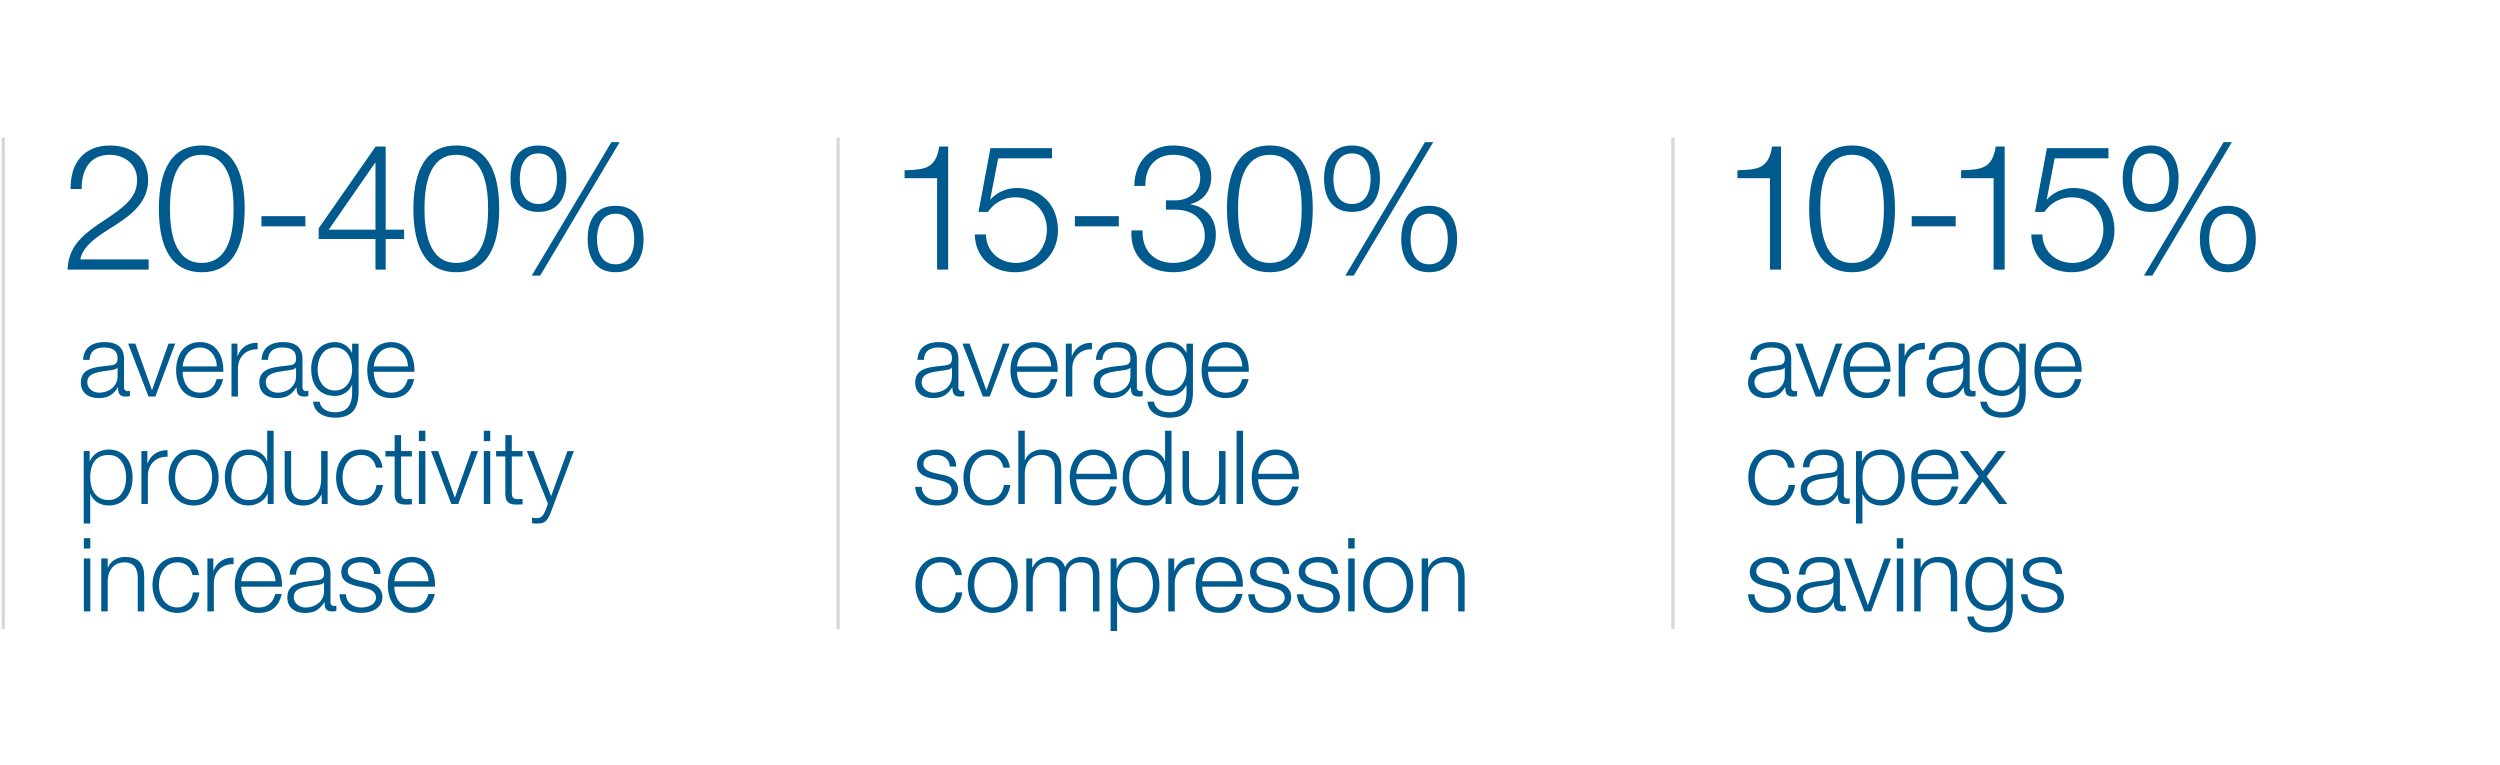 <svg xmlns="http://www.w3.org/2000/svg" viewBox="0 0 1536 470"><title>cpi-megaprojects_facts1</title><path d="M91.347,165.638H41.559c0.54-22.465,23.544-27.973,36.396-40.824,4.104-4.213,6.264-8.209,6.264-14.257,0-9.828-7.776-15.444-16.956-15.444-12.42,0-17.28,9.937-17.064,21.061H43.395c-0.324-15.552,7.775-26.784,24.192-26.784,13.176,0,23.437,7.236,23.437,21.276,0,12.636-9.181,20.521-19.009,26.893-7.344,4.968-20.845,11.664-22.681,21.816h42.013v6.264Z" fill="#005a8d"/><path d="M150.326,128.27c0,17.712-4.32,38.988-26.353,38.988s-26.353-21.276-26.353-38.881c0-17.712,4.32-38.988,26.353-38.988S150.326,110.665,150.326,128.27Zm-45.901,0c0,13.176,2.269,33.264,19.549,33.264s19.548-20.088,19.548-33.264c0-13.068-2.268-33.157-19.548-33.157S104.425,115.202,104.425,128.27Z" fill="#005a8d"/><path d="M160.628,139.07v-6.264h27v6.264h-27Z" fill="#005a8d"/><path d="M195.803,140.257l34.992-50.221h6.156v51.085H248.292v5.725H236.951v18.792H230.688v-18.792H195.803v-6.589Zm34.885,0.864V99.973h-0.216L201.959,141.121H230.688Z" fill="#005a8d"/><path d="M306.698,128.27c0,17.712-4.32,38.988-26.353,38.988s-26.353-21.276-26.353-38.881c0-17.712,4.32-38.988,26.353-38.988S306.698,110.665,306.698,128.27Zm-45.901,0c0,13.176,2.269,33.264,19.549,33.264s19.548-20.088,19.548-33.264c0-13.068-2.268-33.157-19.548-33.157S260.797,115.202,260.797,128.27Z" fill="#005a8d"/><path d="M347.986,109.801c0,11.557-4.969,20.412-17.173,20.412s-17.172-8.855-17.172-20.412c0-11.556,4.968-20.412,17.172-20.412S347.986,98.246,347.986,109.801Zm-28.621.108c0,6.804,2.376,15.444,11.448,15.444s11.448-8.641,11.448-15.444c0-6.912-2.376-15.66-11.448-15.66S319.365,102.997,319.365,109.91Zm56.27-22.572H380.71L331.894,169.31H326.71Zm19.764,59.509c0,11.556-4.968,20.412-17.172,20.412s-17.173-8.856-17.173-20.412c0-11.557,4.969-20.413,17.173-20.413S395.398,135.289,395.398,146.846Zm-28.62.107c0,6.805,2.376,15.444,11.448,15.444s11.448-8.64,11.448-15.444c0-6.912-2.376-15.66-11.448-15.66S366.778,140.041,366.778,146.954Z" fill="#005a8d"/><path d="M51.072,221.082c0.378-7.623,5.733-10.899,13.168-10.899,5.733,0,11.971,1.765,11.971,10.459v17.263a2.114,2.114,0,0,0,2.331,2.395,3.722,3.722,0,0,0,1.26-.252v3.339a10.912,10.912,0,0,1-2.583.252c-4.032,0-4.662-2.269-4.662-5.67h-0.126c-2.772,4.221-5.607,6.615-11.845,6.615-5.985,0-10.899-2.961-10.899-9.514,0-9.136,8.883-9.45,17.452-10.459,3.275-.378,5.103-0.818,5.103-4.41,0-5.355-3.843-6.678-8.505-6.678-4.914,0-8.568,2.268-8.694,7.56H51.072Zm21.169,4.789h-0.126c-0.504.944-2.268,1.26-3.339,1.448-6.741,1.197-15.121,1.135-15.121,7.498,0,3.969,3.528,6.426,7.246,6.426,6.048,0,11.403-3.843,11.34-10.206v-5.166Z" fill="#005a8d"/><path d="M78.71,211.128h4.41l10.207,28.541h0.126l10.08-28.541h4.096L95.469,243.638H91.248Z" fill="#005a8d"/><path d="M112.183,228.454c0.062,5.796,3.087,12.789,10.71,12.789,5.797,0,8.947-3.401,10.207-8.316h3.969c-1.7,7.372-5.985,11.656-14.176,11.656-10.332,0-14.68-7.938-14.68-17.2,0-8.568,4.348-17.2,14.68-17.2,10.459,0,14.617,9.136,14.302,18.271H112.183Zm21.043-3.34c-0.189-5.985-3.906-11.592-10.333-11.592-6.489,0-10.08,5.67-10.71,11.592h21.043Z" fill="#005a8d"/><path d="M142.221,211.128h3.654v7.623h0.126a12.013,12.013,0,0,1,12.285-8.064v3.97c-7.183-.378-12.097,4.914-12.097,11.655v17.326H142.221V211.128Z" fill="#005a8d"/><path d="M160.723,221.082c0.378-7.623,5.733-10.899,13.168-10.899,5.733,0,11.971,1.765,11.971,10.459v17.263a2.114,2.114,0,0,0,2.331,2.395,3.722,3.722,0,0,0,1.26-.252v3.339a10.912,10.912,0,0,1-2.583.252c-4.032,0-4.662-2.269-4.662-5.67h-0.126c-2.772,4.221-5.607,6.615-11.845,6.615-5.985,0-10.899-2.961-10.899-9.514,0-9.136,8.883-9.45,17.452-10.459,3.275-.378,5.103-0.818,5.103-4.41,0-5.355-3.843-6.678-8.505-6.678-4.914,0-8.568,2.268-8.694,7.56h-3.97Zm21.169,4.789h-0.126c-0.504.944-2.268,1.26-3.339,1.448-6.741,1.197-15.121,1.135-15.121,7.498,0,3.969,3.528,6.426,7.246,6.426,6.048,0,11.403-3.843,11.34-10.206v-5.166Z" fill="#005a8d"/><path d="M220.31,240.992c-0.063,9.703-3.78,15.625-14.428,15.625-6.489,0-12.916-2.898-13.482-9.828h3.969c0.882,4.788,5.104,6.489,9.514,6.489,7.309,0,10.459-4.348,10.459-12.286v-4.41h-0.127a11.265,11.265,0,0,1-10.332,6.679c-10.396,0-14.68-7.435-14.68-16.696,0-8.946,5.292-16.381,14.68-16.381a11.436,11.436,0,0,1,10.332,6.553h0.127v-5.607h3.969v29.863Zm-3.969-13.986c0-6.363-2.962-13.482-10.459-13.482-7.561,0-10.711,6.741-10.711,13.482,0,6.553,3.402,12.916,10.711,12.916C212.749,239.921,216.341,233.621,216.341,227.005Z" fill="#005a8d"/><path d="M229.613,228.454c0.062,5.796,3.087,12.789,10.71,12.789,5.797,0,8.947-3.401,10.207-8.316H254.499c-1.7,7.372-5.985,11.656-14.176,11.656-10.332,0-14.68-7.938-14.68-17.2,0-8.568,4.348-17.2,14.68-17.2,10.459,0,14.617,9.136,14.302,18.271H229.613Zm21.043-3.34c-0.189-5.985-3.906-11.592-10.333-11.592-6.489,0-10.08,5.67-10.71,11.592h21.043Z" fill="#005a8d"/><path d="M51.45,277.128h3.654v6.174h0.126c1.827-4.41,6.363-7.119,11.593-7.119,9.892,0,14.617,8.002,14.617,17.2s-4.726,17.2-14.617,17.2c-4.852,0-9.576-2.457-11.277-7.12h-0.126v18.208H51.45v-44.543Zm15.373,2.395c-8.758,0-11.403,6.489-11.403,13.86,0,6.741,2.961,13.86,11.403,13.86,7.561,0,10.647-7.119,10.647-13.86S74.384,279.523,66.823,279.523Z" fill="#005a8d"/><path d="M86.887,277.128H90.541v7.623h0.126a12.015,12.015,0,0,1,12.286-8.064v3.97c-7.183-.378-12.097,4.914-12.097,11.655v17.326H86.887V277.128Z" fill="#005a8d"/><path d="M134.333,293.383c0,9.324-5.418,17.2-15.372,17.2-9.955,0-15.373-7.876-15.373-17.2s5.418-17.2,15.373-17.2C128.915,276.183,134.333,284.059,134.333,293.383Zm-26.776,0c0,6.931,3.78,13.86,11.404,13.86,7.623,0,11.403-6.93,11.403-13.86s-3.78-13.86-11.403-13.86C111.337,279.523,107.557,286.453,107.557,293.383Z" fill="#005a8d"/><path d="M168.133,309.638h-3.654v-6.175h-0.126c-1.701,4.222-6.867,7.12-11.593,7.12-9.892,0-14.617-8.002-14.617-17.2s4.726-17.2,14.617-17.2c4.852,0,9.576,2.457,11.277,7.119h0.126V264.654h3.97v44.984Zm-15.373-2.395c8.442,0,11.403-7.119,11.403-13.86s-2.961-13.86-11.403-13.86c-7.561,0-10.647,7.119-10.647,13.86S145.199,307.244,152.76,307.244Z" fill="#005a8d"/><path d="M201.295,309.638h-3.654v-5.859h-0.126a12.093,12.093,0,0,1-11.215,6.805c-8.19,0-11.403-4.788-11.403-12.349V277.128h3.969v21.169c0.189,5.859,2.395,8.946,8.694,8.946,6.805,0,9.766-6.426,9.766-13.041V277.128h3.97v32.51Z" fill="#005a8d"/><path d="M231.061,287.334c-1.07-4.851-4.032-7.812-9.198-7.812-7.623,0-11.403,6.93-11.403,13.86s3.78,13.86,11.403,13.86c4.914,0,8.946-3.843,9.45-9.261h3.97c-1.071,7.812-6.175,12.601-13.42,12.601-9.954,0-15.373-7.876-15.373-17.2s5.419-17.2,15.373-17.2c6.931,0,12.286,3.718,13.168,11.151h-3.97Z" fill="#005a8d"/><path d="M246.438,277.128h6.615v3.339h-6.615V302.393c0,2.583.378,4.095,3.213,4.284a30.796,30.796,0,0,0,3.402-.189V309.89c-1.197,0-2.331.126-3.528,0.126-5.292,0-7.119-1.764-7.057-7.309V280.467h-5.67v-3.339h5.67V267.363h3.97v9.766Z" fill="#005a8d"/><path d="M257.368,264.654h3.969V271.017h-3.969v-6.363Zm0,12.475h3.969v32.51h-3.969V277.128Z" fill="#005a8d"/><path d="M264.782,277.128h4.41l10.207,28.541h0.126l10.08-28.541h4.096L281.541,309.638h-4.221Z" fill="#005a8d"/><path d="M297.247,264.654h3.969V271.017h-3.969v-6.363Zm0,12.475h3.969v32.51h-3.969V277.128Z" fill="#005a8d"/><path d="M314.445,277.128h6.615v3.339h-6.615V302.393c0,2.583.378,4.095,3.214,4.284a30.778,30.778,0,0,0,3.401-.189V309.89c-1.196,0-2.331.126-3.527,0.126-5.293,0-7.12-1.764-7.057-7.309V280.467h-5.671v-3.339h5.671V267.363h3.969v9.766Z" fill="#005a8d"/><path d="M323.681,277.128h4.221L338.612,304.85l10.018-27.722h3.969l-14.112,37.487c-2.269,5.481-3.591,7.056-8.568,7.056a10.273,10.273,0,0,1-3.024-.314V318.018a13.807,13.807,0,0,0,2.709.314c3.528,0,4.348-2.079,5.671-5.104l1.386-3.717Z" fill="#005a8d"/><path d="M51.514,330.654h3.969V337.017H51.514v-6.363Zm0,12.475h3.969v32.51H51.514V343.128Z" fill="#005a8d"/><path d="M62.211,343.128h3.969v5.607h0.126c1.449-3.906,5.797-6.553,10.396-6.553,9.136,0,11.908,4.788,11.908,12.538v20.917H84.64V355.351c0-5.607-1.827-9.828-8.253-9.828-6.301,0-10.081,4.788-10.207,11.151v18.964H62.211V343.128Z" fill="#005a8d"/><path d="M118.262,353.334c-1.07-4.851-4.032-7.812-9.198-7.812-7.623,0-11.403,6.93-11.403,13.86s3.78,13.86,11.403,13.86c4.914,0,8.946-3.843,9.45-9.261h3.97c-1.071,7.812-6.175,12.601-13.42,12.601-9.954,0-15.373-7.876-15.373-17.2s5.419-17.2,15.373-17.2c6.931,0,12.286,3.718,13.168,11.151h-3.97Z" fill="#005a8d"/><path d="M127.421,343.128h3.654v7.623h0.126a12.013,12.013,0,0,1,12.285-8.064v3.97c-7.183-.378-12.097,4.914-12.097,11.655v17.326H127.421V343.128Z" fill="#005a8d"/><path d="M148.223,360.454c0.063,5.796,3.088,12.789,10.711,12.789,5.796,0,8.946-3.401,10.206-8.316h3.97c-1.701,7.372-5.985,11.656-14.176,11.656-10.333,0-14.68-7.938-14.68-17.2,0-8.568,4.347-17.2,14.68-17.2,10.459,0,14.617,9.136,14.302,18.271h-25.013Zm21.043-3.34c-0.188-5.985-3.905-11.592-10.332-11.592-6.489,0-10.081,5.67-10.711,11.592h21.043Z" fill="#005a8d"/><path d="M177.934,353.082c0.378-7.623,5.733-10.899,13.167-10.899,5.733,0,11.971,1.765,11.971,10.459v17.263a2.115,2.115,0,0,0,2.331,2.395,3.733,3.733,0,0,0,1.261-.252v3.339a10.923,10.923,0,0,1-2.583.252c-4.032,0-4.663-2.269-4.663-5.67h-0.126c-2.771,4.221-5.607,6.615-11.845,6.615-5.985,0-10.899-2.961-10.899-9.514,0-9.136,8.884-9.45,17.452-10.459,3.276-.378,5.104-0.818,5.104-4.41,0-5.355-3.844-6.678-8.506-6.678-4.914,0-8.568,2.268-8.694,7.56h-3.969Zm21.169,4.789h-0.126c-0.504.944-2.269,1.26-3.34,1.448-6.741,1.197-15.12,1.135-15.12,7.498,0,3.969,3.528,6.426,7.245,6.426,6.049,0,11.403-3.843,11.341-10.206v-5.166Z" fill="#005a8d"/><path d="M229.858,352.642c-0.189-4.914-3.969-7.119-8.506-7.119-3.527,0-7.687,1.386-7.687,5.606,0,3.528,4.032,4.789,6.742,5.481l5.292,1.197c4.536,0.693,9.262,3.339,9.262,9.01,0,7.057-6.993,9.766-13.042,9.766-7.561,0-12.727-3.528-13.356-11.467h3.969c0.315,5.355,4.284,8.127,9.577,8.127,3.717,0,8.883-1.638,8.883-6.174,0-3.78-3.528-5.04-7.119-5.923l-5.104-1.134c-5.166-1.386-9.072-3.15-9.072-8.694,0-6.615,6.489-9.136,12.223-9.136,6.489,0,11.655,3.402,11.907,10.459H229.858Z" fill="#005a8d"/><path d="M242.268,360.454c0.063,5.796,3.088,12.789,10.711,12.789,5.796,0,8.946-3.401,10.206-8.316h3.97c-1.701,7.372-5.985,11.656-14.176,11.656-10.333,0-14.68-7.938-14.68-17.2,0-8.568,4.347-17.2,14.68-17.2,10.459,0,14.617,9.136,14.302,18.271h-25.013Zm21.043-3.34c-0.188-5.985-3.905-11.592-10.332-11.592-6.489,0-10.081,5.67-10.711,11.592h21.043Z" fill="#005a8d"/><path d="M555.773,104.618c11.88-.433,19.225-0.648,21.276-14.581h5.508v75.602h-6.804V109.477H555.773v-4.859Z" fill="#005a8d"/><path d="M605.724,144.038c0.324,10.477,8.208,17.496,18.576,17.496,11.664,0,18.9-9.611,18.9-20.628,0-11.124-8.1-19.656-19.333-19.656a19.968,19.968,0,0,0-16.848,8.964h-5.832l7.344-39.204H646.332v6.264H613.284l-4.86,25.057,0.216,0.216c3.78-4.428,10.152-7.021,15.984-7.021,15.552,0,25.38,10.908,25.38,26.137,0,14.797-11.772,25.597-26.244,25.597-14.04,0-24.517-8.856-24.84-23.221h6.804Z" fill="#005a8d"/><path d="M660.414,139.07v-6.264h27v6.264H660.414Z" fill="#005a8d"/><path d="M701.994,141.554c-0.432,11.988,6.696,19.979,18.9,19.979,9.936,0,19.332-5.939,19.332-16.74,0-10.691-8.1-15.983-18.144-15.983H716.358v-5.725h5.724c7.02,0.108,15.336-4.212,15.336-13.716,0-9.937-7.452-14.257-16.524-14.257-11.34,0-17.388,7.885-17.172,19.116H696.918c0.108-14.256,9.18-24.84,23.869-24.84,11.88,0,23.436,5.832,23.436,19.224,0,8.209-4.644,14.797-12.744,16.741v0.216c9.828,1.62,15.552,8.748,15.552,18.684,0,14.797-12.096,23.005-26.028,23.005-15.66,0-26.893-9.504-25.812-25.704h6.804Z" fill="#005a8d"/><path d="M806.561,128.27c0,17.712-4.32,38.988-26.354,38.988-22.032,0-26.352-21.276-26.352-38.881,0-17.712,4.32-38.988,26.352-38.988C802.24,89.389,806.561,110.665,806.561,128.27Zm-45.901,0c0,13.176,2.268,33.264,19.548,33.264,17.281,0,19.549-20.088,19.549-33.264,0-13.068-2.268-33.157-19.549-33.157C762.927,95.113,760.659,115.202,760.659,128.27Z" fill="#005a8d"/><path d="M847.848,109.801c0,11.557-4.968,20.412-17.172,20.412s-17.172-8.855-17.172-20.412c0-11.556,4.968-20.412,17.172-20.412S847.848,98.246,847.848,109.801Zm-28.62.108c0,6.804,2.376,15.444,11.448,15.444s11.448-8.641,11.448-15.444c0-6.912-2.376-15.66-11.448-15.66S819.228,102.997,819.228,109.91Zm56.269-22.572h5.076L831.756,169.31h-5.184Zm19.765,59.509c0,11.556-4.968,20.412-17.173,20.412-12.203,0-17.172-8.856-17.172-20.412,0-11.557,4.969-20.413,17.172-20.413C890.293,126.433,895.261,135.289,895.261,146.846Zm-28.62.107c0,6.805,2.375,15.444,11.447,15.444s11.449-8.64,11.449-15.444c0-6.912-2.377-15.66-11.449-15.66S866.641,140.041,866.641,146.954Z" fill="#005a8d"/><path d="M563.7,221.082c0.378-7.623,5.733-10.899,13.167-10.899,5.733,0,11.971,1.765,11.971,10.459v17.263a2.115,2.115,0,0,0,2.331,2.395,3.727,3.727,0,0,0,1.26-.252v3.339a10.918,10.918,0,0,1-2.583.252c-4.032,0-4.663-2.269-4.663-5.67h-0.126c-2.772,4.221-5.607,6.615-11.845,6.615-5.985,0-10.899-2.961-10.899-9.514,0-9.136,8.883-9.45,17.452-10.459,3.276-.378,5.103-0.818,5.103-4.41,0-5.355-3.843-6.678-8.505-6.678-4.914,0-8.568,2.268-8.694,7.56h-3.969Zm21.169,4.789h-0.126c-0.504.944-2.268,1.26-3.339,1.448-6.741,1.197-15.121,1.135-15.121,7.498,0,3.969,3.528,6.426,7.246,6.426,6.048,0,11.403-3.843,11.34-10.206v-5.166Z" fill="#005a8d"/><path d="M591.337,211.128h4.41l10.207,28.541h0.126l10.081-28.541h4.095l-12.16,32.51H603.875Z" fill="#005a8d"/><path d="M624.81,228.454c0.063,5.796,3.087,12.789,10.71,12.789,5.796,0,8.947-3.401,10.207-8.316h3.969c-1.701,7.372-5.985,11.656-14.176,11.656-10.333,0-14.68-7.938-14.68-17.2,0-8.568,4.347-17.2,14.68-17.2,10.459,0,14.617,9.136,14.302,18.271H624.81Zm21.043-3.34c-0.189-5.985-3.906-11.592-10.333-11.592-6.489,0-10.081,5.67-10.71,11.592h21.043Z" fill="#005a8d"/><path d="M654.848,211.128h3.654v7.623h0.126a12.014,12.014,0,0,1,12.286-8.064v3.97c-7.183-.378-12.097,4.914-12.097,11.655v17.326h-3.969V211.128Z" fill="#005a8d"/><path d="M673.35,221.082c0.378-7.623,5.733-10.899,13.167-10.899,5.733,0,11.971,1.765,11.971,10.459v17.263a2.115,2.115,0,0,0,2.331,2.395,3.727,3.727,0,0,0,1.26-.252v3.339a10.918,10.918,0,0,1-2.583.252c-4.032,0-4.663-2.269-4.663-5.67h-0.126c-2.772,4.221-5.607,6.615-11.845,6.615-5.985,0-10.899-2.961-10.899-9.514,0-9.136,8.883-9.45,17.452-10.459,3.276-.378,5.103-0.818,5.103-4.41,0-5.355-3.843-6.678-8.505-6.678-4.914,0-8.568,2.268-8.694,7.56H673.35Zm21.169,4.789h-0.126c-0.504.944-2.268,1.26-3.339,1.448-6.741,1.197-15.121,1.135-15.121,7.498,0,3.969,3.528,6.426,7.246,6.426,6.048,0,11.403-3.843,11.34-10.206v-5.166Z" fill="#005a8d"/><path d="M732.937,240.992c-0.063,9.703-3.78,15.625-14.428,15.625-6.489,0-12.916-2.898-13.482-9.828h3.969c0.882,4.788,5.103,6.489,9.513,6.489,7.309,0,10.459-4.348,10.459-12.286v-4.41h-0.126a11.265,11.265,0,0,1-10.333,6.679c-10.396,0-14.68-7.435-14.68-16.696,0-8.946,5.292-16.381,14.68-16.381a11.437,11.437,0,0,1,10.333,6.553h0.126v-5.607h3.969v29.863Zm-3.969-13.986c0-6.363-2.961-13.482-10.459-13.482-7.56,0-10.71,6.741-10.71,13.482,0,6.553,3.402,12.916,10.71,12.916C725.376,239.921,728.968,233.621,728.968,227.005Z" fill="#005a8d"/><path d="M742.24,228.454c0.063,5.796,3.087,12.789,10.71,12.789,5.796,0,8.947-3.401,10.207-8.316H767.127c-1.701,7.372-5.986,11.656-14.176,11.656-10.333,0-14.68-7.938-14.68-17.2,0-8.568,4.347-17.2,14.68-17.2,10.459,0,14.618,9.136,14.301,18.271H742.24Zm21.043-3.34c-0.189-5.985-3.906-11.592-10.333-11.592-6.489,0-10.081,5.67-10.71,11.592h21.043Z" fill="#005a8d"/><path d="M583.546,286.642c-0.189-4.914-3.969-7.119-8.506-7.119-3.528,0-7.687,1.386-7.687,5.606,0,3.528,4.032,4.789,6.742,5.481l5.292,1.197c4.537,0.693,9.262,3.339,9.262,9.01,0,7.057-6.993,9.766-13.041,9.766-7.561,0-12.727-3.528-13.357-11.467h3.969c0.315,5.355,4.284,8.127,9.577,8.127,3.717,0,8.883-1.638,8.883-6.174,0-3.78-3.528-5.04-7.119-5.923l-5.104-1.134c-5.167-1.386-9.072-3.15-9.072-8.694,0-6.615,6.489-9.136,12.223-9.136,6.489,0,11.655,3.402,11.907,10.459H583.546Z" fill="#005a8d"/><path d="M616.519,287.334c-1.071-4.851-4.032-7.812-9.198-7.812-7.624,0-11.404,6.93-11.404,13.86s3.78,13.86,11.404,13.86c4.914,0,8.946-3.843,9.45-9.261h3.969c-1.071,7.812-6.174,12.601-13.419,12.601-9.955,0-15.373-7.876-15.373-17.2s5.418-17.2,15.373-17.2c6.93,0,12.286,3.718,13.167,11.151H616.519Z" fill="#005a8d"/><path d="M625.653,264.654h3.969v18.082h0.126c1.449-3.906,5.796-6.553,10.396-6.553,9.136,0,11.908,4.788,11.908,12.538v20.917H648.082V289.351c0-5.607-1.827-9.828-8.253-9.828-6.3,0-10.081,4.788-10.207,11.151v18.964h-3.969V264.654Z" fill="#005a8d"/><path d="M661.215,294.454c0.063,5.796,3.087,12.789,10.71,12.789,5.796,0,8.947-3.401,10.207-8.316h3.969c-1.701,7.372-5.985,11.656-14.176,11.656-10.333,0-14.68-7.938-14.68-17.2,0-8.568,4.347-17.2,14.68-17.2,10.459,0,14.617,9.136,14.302,18.271H661.215Zm21.043-3.34c-0.189-5.985-3.906-11.592-10.333-11.592-6.489,0-10.081,5.67-10.71,11.592h21.043Z" fill="#005a8d"/><path d="M719.782,309.638h-3.654v-6.175h-0.126c-1.701,4.222-6.867,7.12-11.593,7.12-9.891,0-14.617-8.002-14.617-17.2s4.726-17.2,14.617-17.2c4.852,0,9.577,2.457,11.278,7.119h0.126V264.654h3.969v44.984Zm-15.373-2.395c8.443,0,11.404-7.119,11.404-13.86s-2.961-13.86-11.404-13.86c-7.56,0-10.647,7.119-10.647,13.86S696.849,307.244,704.409,307.244Z" fill="#005a8d"/><path d="M752.944,309.638h-3.654v-5.859h-0.126a12.093,12.093,0,0,1-11.214,6.805c-8.191,0-11.404-4.788-11.404-12.349V277.128h3.969v21.169c0.189,5.859,2.394,8.946,8.694,8.946,6.805,0,9.766-6.426,9.766-13.041V277.128h3.969v32.51Z" fill="#005a8d"/><path d="M759.771,264.654h3.969v44.984h-3.969V264.654Z" fill="#005a8d"/><path d="M773.031,294.454c0.063,5.796,3.088,12.789,10.711,12.789,5.797,0,8.947-3.401,10.207-8.316H797.918c-1.701,7.372-5.985,11.656-14.176,11.656-10.332,0-14.68-7.938-14.68-17.2,0-8.568,4.348-17.2,14.68-17.2,10.459,0,14.617,9.136,14.302,18.271h-25.013Zm21.043-3.34c-0.188-5.985-3.905-11.592-10.332-11.592-6.489,0-10.08,5.67-10.711,11.592h21.043Z" fill="#005a8d"/><path d="M587.011,353.334c-1.071-4.851-4.032-7.812-9.198-7.812-7.624,0-11.404,6.93-11.404,13.86s3.78,13.86,11.404,13.86c4.914,0,8.946-3.843,9.45-9.261h3.969c-1.071,7.812-6.174,12.601-13.419,12.601-9.955,0-15.373-7.876-15.373-17.2s5.418-17.2,15.373-17.2c6.93,0,12.286,3.718,13.167,11.151h-3.969Z" fill="#005a8d"/><path d="M625.328,359.383c0,9.324-5.418,17.2-15.373,17.2s-15.373-7.876-15.373-17.2,5.418-17.2,15.373-17.2S625.328,350.059,625.328,359.383Zm-26.776,0c0,6.931,3.78,13.86,11.404,13.86,7.623,0,11.403-6.93,11.403-13.86s-3.78-13.86-11.403-13.86C602.332,345.523,598.551,352.453,598.551,359.383Z" fill="#005a8d"/><path d="M630.555,343.128h3.654v5.481h0.189a11.351,11.351,0,0,1,10.647-6.427c4.284,0,8.127,2.079,9.325,6.363a10.989,10.989,0,0,1,10.333-6.363c7.119,0,10.773,3.718,10.773,11.404v22.051h-3.969v-21.862c0-5.355-2.016-8.253-7.687-8.253-6.867,0-8.82,5.67-8.82,11.718v18.397h-3.969V353.587c0.063-4.411-1.764-8.064-6.804-8.064-6.868,0-9.64,5.166-9.703,11.971v18.145h-3.969V343.128Z" fill="#005a8d"/><path d="M682.366,343.128H686.02v6.174h0.126c1.827-4.41,6.363-7.119,11.592-7.119,9.892,0,14.617,8.002,14.617,17.2s-4.726,17.2-14.617,17.2c-4.851,0-9.576-2.457-11.277-7.12h-0.126v18.208h-3.969v-44.543Zm15.373,2.395c-8.757,0-11.403,6.489-11.403,13.86,0,6.741,2.961,13.86,11.403,13.86,7.561,0,10.648-7.119,10.648-13.86S705.299,345.523,697.738,345.523Z" fill="#005a8d"/><path d="M717.802,343.128h3.654v7.623h0.126a12.014,12.014,0,0,1,12.286-8.064v3.97c-7.183-.378-12.097,4.914-12.097,11.655v17.326h-3.969V343.128Z" fill="#005a8d"/><path d="M738.604,360.454c0.063,5.796,3.087,12.789,10.71,12.789,5.796,0,8.947-3.401,10.207-8.316h3.969c-1.701,7.372-5.985,11.656-14.176,11.656-10.333,0-14.68-7.938-14.68-17.2,0-8.568,4.347-17.2,14.68-17.2,10.459,0,14.617,9.136,14.302,18.271H738.604Zm21.043-3.34c-0.189-5.985-3.906-11.592-10.333-11.592-6.489,0-10.081,5.67-10.71,11.592h21.043Z" fill="#005a8d"/><path d="M788.192,352.642c-0.189-4.914-3.97-7.119-8.506-7.119-3.528,0-7.687,1.386-7.687,5.606,0,3.528,4.032,4.789,6.742,5.481l5.291,1.197c4.537,0.693,9.262,3.339,9.262,9.01,0,7.057-6.992,9.766-13.041,9.766-7.561,0-12.727-3.528-13.357-11.467h3.97c0.315,5.355,4.284,8.127,9.577,8.127,3.717,0,8.883-1.638,8.883-6.174,0-3.78-3.528-5.04-7.119-5.923l-5.104-1.134c-5.166-1.386-9.072-3.15-9.072-8.694,0-6.615,6.489-9.136,12.223-9.136,6.489,0,11.655,3.402,11.907,10.459h-3.969Z" fill="#005a8d"/><path d="M818.11,352.642c-0.189-4.914-3.97-7.119-8.506-7.119-3.528,0-7.687,1.386-7.687,5.606,0,3.528,4.032,4.789,6.742,5.481l5.291,1.197c4.537,0.693,9.262,3.339,9.262,9.01,0,7.057-6.992,9.766-13.041,9.766-7.561,0-12.727-3.528-13.357-11.467h3.97c0.315,5.355,4.284,8.127,9.577,8.127,3.717,0,8.883-1.638,8.883-6.174,0-3.78-3.528-5.04-7.119-5.923l-5.104-1.134c-5.166-1.386-9.072-3.15-9.072-8.694,0-6.615,6.489-9.136,12.223-9.136,6.489,0,11.655,3.402,11.907,10.459h-3.969Z" fill="#005a8d"/><path d="M828.346,330.654h3.969V337.017H828.346v-6.363Zm0,12.475h3.969v32.51H828.346V343.128Z" fill="#005a8d"/><path d="M868.289,359.383c0,9.324-5.418,17.2-15.373,17.2-9.954,0-15.373-7.876-15.373-17.2s5.419-17.2,15.373-17.2C862.871,342.183,868.289,350.059,868.289,359.383Zm-26.776,0c0,6.931,3.78,13.86,11.403,13.86s11.404-6.93,11.404-13.86-3.781-13.86-11.404-13.86S841.513,352.453,841.513,359.383Z" fill="#005a8d"/><path d="M873.484,343.128h3.97v5.607h0.126c1.449-3.906,5.797-6.553,10.396-6.553,9.136,0,11.907,4.788,11.907,12.538v20.917h-3.969V355.351c0-5.607-1.827-9.828-8.254-9.828-6.3,0-10.08,4.788-10.206,11.151v18.964h-3.97V343.128Z" fill="#005a8d"/><path d="M1067.477,104.618c11.88-.433,19.225-0.648,21.275-14.581h5.509v75.602H1087.457V109.477h-19.98v-4.859Z" fill="#005a8d"/><path d="M1164.267,128.27c0,17.712-4.32,38.988-26.353,38.988s-26.353-21.276-26.353-38.881c0-17.712,4.32-38.988,26.353-38.988S1164.267,110.665,1164.267,128.27Zm-45.901,0c0,13.176,2.269,33.264,19.549,33.264s19.549-20.088,19.549-33.264c0-13.068-2.269-33.157-19.549-33.157S1118.365,115.202,1118.365,128.27Z" fill="#005a8d"/><path d="M1174.568,139.07v-6.264h27v6.264h-27Z" fill="#005a8d"/><path d="M1204.884,104.618c11.88-.433,19.225-0.648,21.276-14.581h5.508v75.602h-6.804V109.477h-19.98v-4.859Z" fill="#005a8d"/><path d="M1254.834,144.038c0.324,10.477,8.208,17.496,18.576,17.496,11.664,0,18.9-9.611,18.9-20.628,0-11.124-8.1-19.656-19.332-19.656a19.967,19.967,0,0,0-16.849,8.964h-5.832l7.344-39.204h37.801v6.264h-33.048l-4.861,25.057,0.217,0.216c3.779-4.428,10.152-7.021,15.984-7.021,15.552,0,25.38,10.908,25.38,26.137,0,14.797-11.772,25.597-26.244,25.597-14.04,0-24.517-8.856-24.841-23.221h6.805Z" fill="#005a8d"/><path d="M1338.534,109.801c0,11.557-4.968,20.412-17.173,20.412-12.203,0-17.172-8.855-17.172-20.412,0-11.556,4.969-20.412,17.172-20.412C1333.566,89.389,1338.534,98.246,1338.534,109.801Zm-28.62.108c0,6.804,2.375,15.444,11.447,15.444s11.449-8.641,11.449-15.444c0-6.912-2.377-15.66-11.449-15.66S1309.914,102.997,1309.914,109.91Zm56.269-22.572h5.075L1322.441,169.31h-5.184Zm19.765,59.509c0,11.556-4.969,20.412-17.173,20.412s-17.173-8.856-17.173-20.412c0-11.557,4.969-20.413,17.173-20.413S1385.947,135.289,1385.947,146.846Zm-28.621.107c0,6.805,2.376,15.444,11.448,15.444s11.448-8.64,11.448-15.444c0-6.912-2.376-15.66-11.448-15.66S1357.326,140.041,1357.326,146.954Z" fill="#005a8d"/><path d="M1075.402,221.082c0.378-7.623,5.733-10.899,13.168-10.899,5.732,0,11.971,1.765,11.971,10.459v17.263a2.114,2.114,0,0,0,2.33,2.395,3.733,3.733,0,0,0,1.261-.252v3.339a10.918,10.918,0,0,1-2.583.252c-4.032,0-4.662-2.269-4.662-5.67h-0.127c-2.771,4.221-5.606,6.615-11.844,6.615-5.986,0-10.9-2.961-10.9-9.514,0-9.136,8.884-9.45,17.453-10.459,3.275-.378,5.103-0.818,5.103-4.41,0-5.355-3.843-6.678-8.505-6.678-4.914,0-8.568,2.268-8.695,7.56h-3.969Zm21.169,4.789h-0.126c-0.504.944-2.268,1.26-3.34,1.448-6.74,1.197-15.12,1.135-15.12,7.498,0,3.969,3.528,6.426,7.245,6.426,6.049,0,11.404-3.843,11.341-10.206v-5.166Z" fill="#005a8d"/><path d="M1103.04,211.128h4.41l10.206,28.541h0.127l10.08-28.541h4.096l-12.16,32.51h-4.221Z" fill="#005a8d"/><path d="M1136.512,228.454c0.063,5.796,3.088,12.789,10.711,12.789,5.797,0,8.947-3.401,10.207-8.316h3.969c-1.701,7.372-5.985,11.656-14.176,11.656-10.332,0-14.68-7.938-14.68-17.2,0-8.568,4.348-17.2,14.68-17.2,10.459,0,14.617,9.136,14.302,18.271h-25.013Zm21.043-3.34c-0.188-5.985-3.905-11.592-10.332-11.592-6.489,0-10.08,5.67-10.711,11.592h21.043Z" fill="#005a8d"/><path d="M1166.551,211.128h3.654v7.623h0.125a12.015,12.015,0,0,1,12.286-8.064v3.97c-7.183-.378-12.097,4.914-12.097,11.655v17.326h-3.969V211.128Z" fill="#005a8d"/><path d="M1185.053,221.082c0.378-7.623,5.733-10.899,13.168-10.899,5.732,0,11.971,1.765,11.971,10.459v17.263a2.114,2.114,0,0,0,2.33,2.395,3.733,3.733,0,0,0,1.261-.252v3.339a10.918,10.918,0,0,1-2.583.252c-4.032,0-4.662-2.269-4.662-5.67h-0.127c-2.771,4.221-5.606,6.615-11.844,6.615-5.986,0-10.9-2.961-10.9-9.514,0-9.136,8.884-9.45,17.453-10.459,3.275-.378,5.103-0.818,5.103-4.41,0-5.355-3.843-6.678-8.505-6.678-4.914,0-8.568,2.268-8.695,7.56h-3.969Zm21.169,4.789h-0.126c-0.504.944-2.268,1.26-3.34,1.448-6.74,1.197-15.12,1.135-15.12,7.498,0,3.969,3.528,6.426,7.245,6.426,6.049,0,11.404-3.843,11.341-10.206v-5.166Z" fill="#005a8d"/><path d="M1244.64,240.992c-0.063,9.703-3.78,15.625-14.429,15.625-6.488,0-12.915-2.898-13.482-9.828h3.97c0.882,4.788,5.103,6.489,9.513,6.489,7.309,0,10.459-4.348,10.459-12.286v-4.41h-0.126a11.266,11.266,0,0,1-10.333,6.679c-10.395,0-14.68-7.435-14.68-16.696,0-8.946,5.293-16.381,14.68-16.381a11.437,11.437,0,0,1,10.333,6.553h0.126v-5.607h3.97v29.863Zm-3.97-13.986c0-6.363-2.961-13.482-10.459-13.482-7.56,0-10.71,6.741-10.71,13.482,0,6.553,3.402,12.916,10.71,12.916C1237.079,239.921,1240.67,233.621,1240.67,227.005Z" fill="#005a8d"/><path d="M1253.943,228.454c0.062,5.796,3.087,12.789,10.71,12.789,5.796,0,8.946-3.401,10.206-8.316h3.97c-1.7,7.372-5.985,11.656-14.176,11.656-10.333,0-14.68-7.938-14.68-17.2,0-8.568,4.347-17.2,14.68-17.2,10.459,0,14.617,9.136,14.302,18.271h-25.012Zm21.043-3.34c-0.189-5.985-3.906-11.592-10.333-11.592-6.489,0-10.081,5.67-10.71,11.592h21.043Z" fill="#005a8d"/><path d="M1098.713,287.334c-1.07-4.851-4.031-7.812-9.197-7.812-7.624,0-11.404,6.93-11.404,13.86s3.78,13.86,11.404,13.86c4.914,0,8.945-3.843,9.449-9.261h3.97c-1.071,7.812-6.175,12.601-13.419,12.601-9.955,0-15.373-7.876-15.373-17.2s5.418-17.2,15.373-17.2c6.93,0,12.285,3.718,13.167,11.151h-3.97Z" fill="#005a8d"/><path d="M1107.715,287.082c0.378-7.623,5.733-10.899,13.168-10.899,5.732,0,11.971,1.765,11.971,10.459v17.263a2.114,2.114,0,0,0,2.33,2.395,3.733,3.733,0,0,0,1.261-.252v3.339a10.918,10.918,0,0,1-2.583.252c-4.032,0-4.662-2.269-4.662-5.67h-0.127c-2.771,4.221-5.606,6.615-11.844,6.615-5.986,0-10.9-2.961-10.9-9.514,0-9.136,8.884-9.45,17.453-10.459,3.275-.378,5.103-0.818,5.103-4.41,0-5.355-3.843-6.678-8.505-6.678-4.914,0-8.568,2.268-8.695,7.56h-3.969Zm21.169,4.789h-0.126c-0.504.944-2.268,1.26-3.34,1.448-6.74,1.197-15.12,1.135-15.12,7.498,0,3.969,3.528,6.426,7.245,6.426,6.049,0,11.404-3.843,11.341-10.206v-5.166Z" fill="#005a8d"/><path d="M1140.311,277.128h3.654v6.174h0.126c1.827-4.41,6.363-7.119,11.593-7.119,9.891,0,14.617,8.002,14.617,17.2s-4.727,17.2-14.617,17.2c-4.852,0-9.576-2.457-11.277-7.12h-0.127v18.208h-3.969v-44.543Zm15.373,2.395c-8.758,0-11.404,6.489-11.404,13.86,0,6.741,2.961,13.86,11.404,13.86,7.561,0,10.647-7.119,10.647-13.86S1163.244,279.523,1155.684,279.523Z" fill="#005a8d"/><path d="M1178.223,294.454c0.063,5.796,3.088,12.789,10.711,12.789,5.797,0,8.947-3.401,10.207-8.316h3.969c-1.701,7.372-5.985,11.656-14.176,11.656-10.332,0-14.68-7.938-14.68-17.2,0-8.568,4.348-17.2,14.68-17.2,10.459,0,14.617,9.136,14.302,18.271h-25.013Zm21.043-3.34c-0.188-5.985-3.905-11.592-10.332-11.592-6.489,0-10.08,5.67-10.711,11.592h21.043Z" fill="#005a8d"/><path d="M1215.715,292.753l-11.655-15.625h4.978l9.262,12.349,9.072-12.349h4.977l-11.719,15.562,12.664,16.948h-5.04l-10.207-13.672-10.018,13.672h-4.914Z" fill="#005a8d"/><path d="M1095.248,352.642c-0.189-4.914-3.969-7.119-8.506-7.119-3.527,0-7.686,1.386-7.686,5.606,0,3.528,4.032,4.789,6.741,5.481l5.292,1.197c4.537,0.693,9.262,3.339,9.262,9.01,0,7.057-6.993,9.766-13.041,9.766-7.561,0-12.728-3.528-13.357-11.467h3.969c0.315,5.355,4.285,8.127,9.577,8.127,3.718,0,8.884-1.638,8.884-6.174,0-3.78-3.529-5.04-7.119-5.923l-5.104-1.134c-5.167-1.386-9.072-3.15-9.072-8.694,0-6.615,6.488-9.136,12.223-9.136,6.488,0,11.654,3.402,11.907,10.459H1095.248Z" fill="#005a8d"/><path d="M1105.289,353.082c0.377-7.623,5.732-10.899,13.167-10.899,5.733,0,11.971,1.765,11.971,10.459v17.263a2.115,2.115,0,0,0,2.331,2.395,3.722,3.722,0,0,0,1.26-.252v3.339a10.909,10.909,0,0,1-2.582.252c-4.033,0-4.663-2.269-4.663-5.67h-0.126c-2.771,4.221-5.607,6.615-11.845,6.615-5.985,0-10.899-2.961-10.899-9.514,0-9.136,8.883-9.45,17.452-10.459,3.276-.378,5.103-0.818,5.103-4.41,0-5.355-3.843-6.678-8.505-6.678-4.914,0-8.568,2.268-8.694,7.56h-3.969Zm21.168,4.789h-0.125c-0.504.944-2.269,1.26-3.34,1.448-6.741,1.197-15.121,1.135-15.121,7.498,0,3.969,3.529,6.426,7.246,6.426,6.049,0,11.403-3.843,11.34-10.206v-5.166Z" fill="#005a8d"/><path d="M1132.926,343.128h4.41l10.207,28.541h0.126l10.081-28.541h4.095l-12.159,32.51h-4.222Z" fill="#005a8d"/><path d="M1165.391,330.654h3.969V337.017h-3.969v-6.363Zm0,12.475h3.969v32.51h-3.969V343.128Z" fill="#005a8d"/><path d="M1176.088,343.128h3.969v5.607h0.126c1.449-3.906,5.796-6.553,10.396-6.553,9.136,0,11.908,4.788,11.908,12.538v20.917h-3.97V355.351c0-5.607-1.827-9.828-8.253-9.828-6.301,0-10.081,4.788-10.207,11.151v18.964h-3.969V343.128Z" fill="#005a8d"/><path d="M1236.675,372.992c-0.063,9.703-3.78,15.625-14.428,15.625-6.489,0-12.915-2.898-13.482-9.828h3.97c0.881,4.788,5.103,6.489,9.513,6.489,7.309,0,10.459-4.348,10.459-12.286v-4.41h-0.126a11.266,11.266,0,0,1-10.333,6.679c-10.396,0-14.68-7.435-14.68-16.696,0-8.946,5.292-16.381,14.68-16.381a11.438,11.438,0,0,1,10.333,6.553h0.126v-5.607h3.969v29.863Zm-3.969-13.986c0-6.363-2.962-13.482-10.459-13.482-7.56,0-10.71,6.741-10.71,13.482,0,6.553,3.402,12.916,10.71,12.916C1229.115,371.921,1232.706,365.621,1232.706,359.005Z" fill="#005a8d"/><path d="M1262.996,352.642c-0.189-4.914-3.969-7.119-8.506-7.119-3.527,0-7.687,1.386-7.687,5.606,0,3.528,4.032,4.789,6.741,5.481l5.293,1.197c4.536,0.693,9.262,3.339,9.262,9.01,0,7.057-6.994,9.766-13.042,9.766-7.561,0-12.728-3.528-13.356-11.467h3.969c0.314,5.355,4.284,8.127,9.576,8.127,3.718,0,8.884-1.638,8.884-6.174,0-3.78-3.528-5.04-7.119-5.923l-5.104-1.134c-5.167-1.386-9.072-3.15-9.072-8.694,0-6.615,6.489-9.136,12.223-9.136,6.489,0,11.655,3.402,11.907,10.459h-3.969Z" fill="#005a8d"/><line x1="2" y1="84.527" x2="2" y2="386.576" fill="none" stroke="#d4d8d6" stroke-miterlimit="10" stroke-width="2"/><line x1="514.925" y1="84.527" x2="514.925" y2="386.576" fill="none" stroke="#d4d8d6" stroke-miterlimit="10" stroke-width="2"/><line x1="1027.85" y1="84.527" x2="1027.85" y2="386.576" fill="none" stroke="#d4d8d6" stroke-miterlimit="10" stroke-width="2"/></svg>